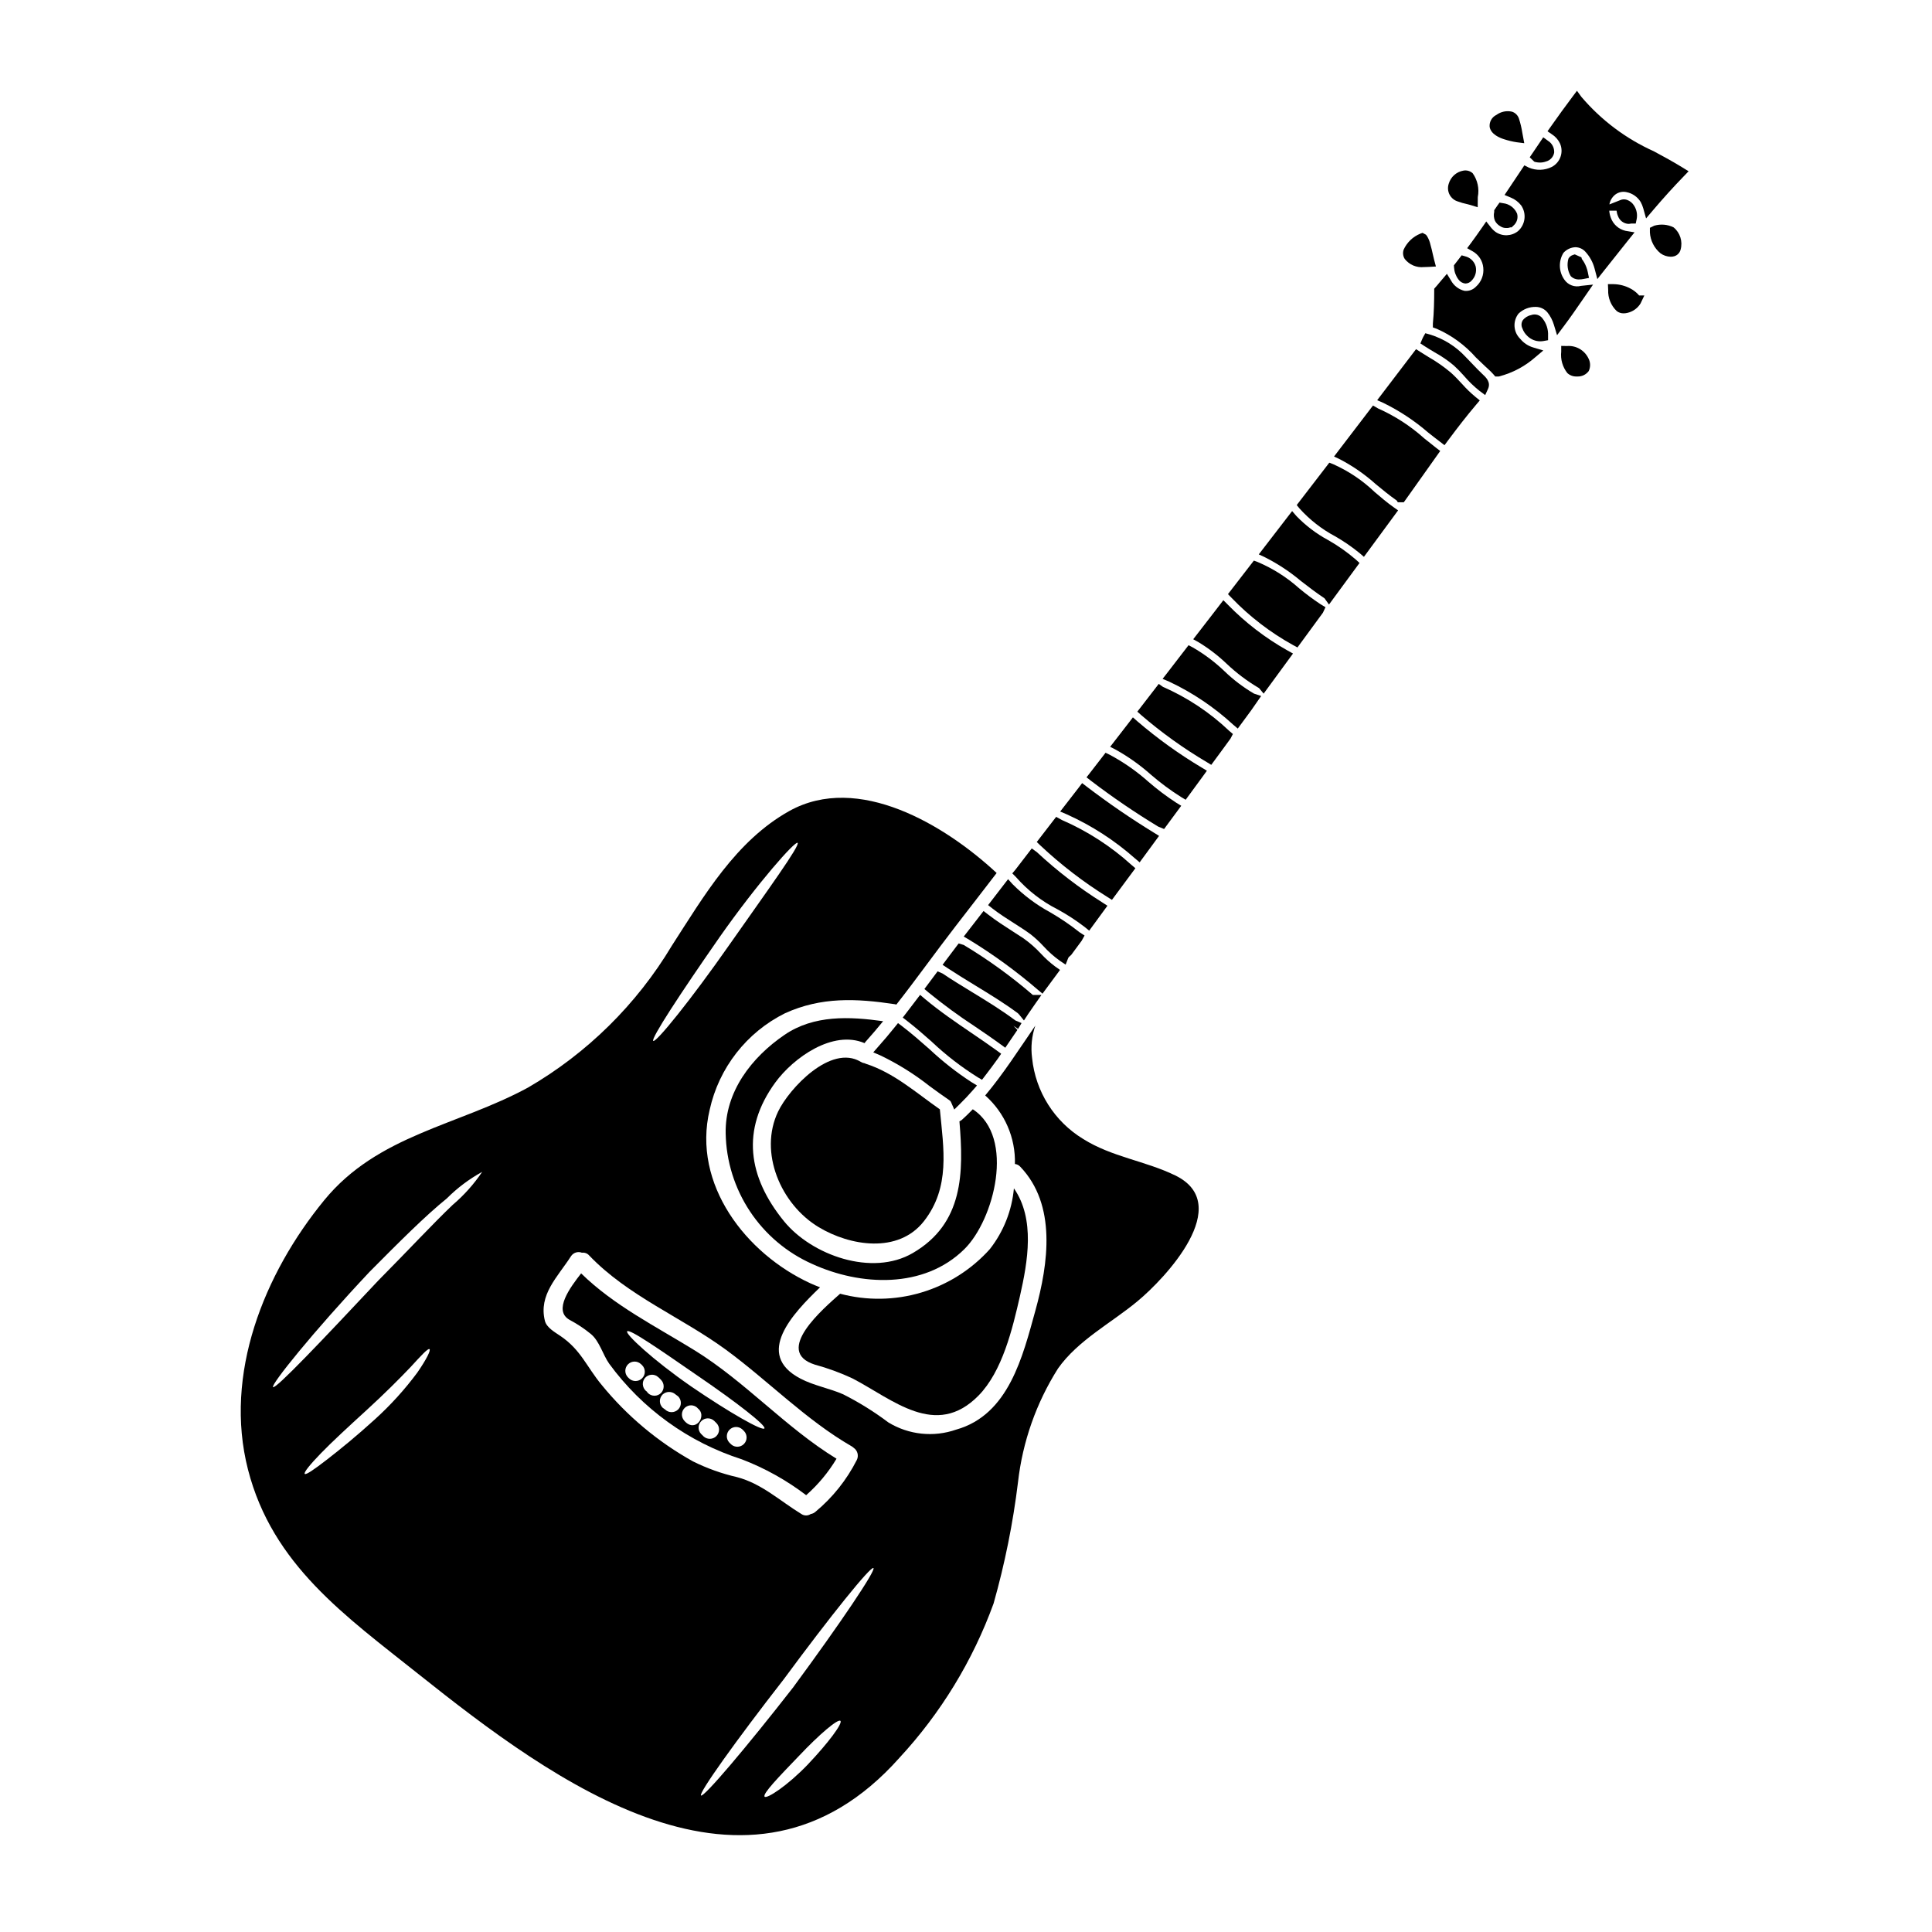 <?xml version="1.0" encoding="UTF-8"?>
<!-- Uploaded to: ICON Repo, www.svgrepo.com, Generator: ICON Repo Mixer Tools -->
<svg fill="#000000" width="800px" height="800px" version="1.1" viewBox="144 144 512 512" xmlns="http://www.w3.org/2000/svg">
 <g>
  <path d="m416.46 412.75c0.633-0.945 1.266-1.867 1.902-2.754l1.633-2.32-2.285-0.004c-5.719-4.934-11.852-9.367-18.332-13.254l-1.324-0.395-0.789 1.039c-0.855 1.121-1.707 2.246-2.543 3.375l-0.93 1.25 1.301 0.859c2.406 1.574 4.867 3.094 7.332 4.594 3.812 2.328 7.758 4.723 11.336 7.394h0.004c0.121 0.105 0.234 0.223 0.332 0.352l1.258 1.551z"/>
  <path d="m424.92 401.04-1.238-0.871h-0.004c-1.379-1.027-2.66-2.18-3.828-3.445-1.406-1.52-2.973-2.891-4.664-4.086l-2.551-1.648c-2.285-1.469-4.652-2.981-6.805-4.656l-1.18-0.906-5.25 6.769 1.457 0.852h-0.004c6.422 3.926 12.516 8.363 18.219 13.277l1.199 1.004z"/>
  <path d="m414.72 415.13-1.637-0.699c-3.68-2.754-7.648-5.176-11.48-7.516-2.625-1.598-5.254-3.199-7.805-4.918l-1.324-0.582-3.496 4.676 1.062 0.902c3.957 3.234 8.082 6.258 12.359 9.055 2.277 1.547 4.559 3.094 6.785 4.723l1.223 0.891 3.215-4.723-1.043-1.094 1.223 0.828z"/>
  <path d="m409.32 423.25-1.18-0.863c-2.168-1.574-4.383-3.074-6.598-4.582-4.219-2.875-8.578-5.84-12.523-9.156l-1.18-1-0.938 1.234c-0.91 1.18-1.844 2.406-2.754 3.606l-0.91 1.18 1.18 0.906c2.254 1.738 4.445 3.676 6.566 5.547l-0.004 0.004c3.731 3.516 7.801 6.656 12.148 9.375l1.117 0.652 0.789-1.027c1.18-1.531 2.332-3.078 3.473-4.668z"/>
  <path d="m529.3 214.32 0.035 0.57c0.07 1.141 0.473 2.234 1.152 3.148 0.414 0.609 1.074 1.012 1.809 1.098h0.094c0.605-0.02 1.176-0.289 1.574-0.746 1.012-0.992 1.43-2.445 1.094-3.824-0.383-1.309-1.434-2.312-2.754-2.633l-0.949-0.27z"/>
  <path d="m373.16 425.78c-0.367-0.051-0.715-0.176-1.027-0.371-7.973-4.84-19.039 7.137-21.914 13.141-5.211 10.832 0.68 24.617 10.754 30.664 8.227 4.957 21.078 7.137 27.902-1.613 7.019-9.023 5.191-19.133 4.199-29.613-6.297-4.398-12.203-9.703-19.617-12.074-0.102-0.039-0.199-0.098-0.297-0.133z"/>
  <path d="m551.05 186.97c0.348 0.07 0.703 0.109 1.059 0.109 0.527 0.004 1.051-0.086 1.547-0.266 1.133-0.277 1.996-1.191 2.211-2.34 0.09-1.281-0.551-2.508-1.652-3.172l-1.242-0.91-0.859 1.277c-0.668 1.004-1.352 2.012-2.031 3l-0.691 1.012 1.223 1.18z"/>
  <path d="m542.63 180.91c1.078 0.348 2.18 0.613 3.301 0.785l2.012 0.254-0.504-2.719c-0.199-1.281-0.496-2.547-0.898-3.781-0.281-0.871-0.957-1.555-1.824-1.848-1.441-0.336-2.957-0.027-4.148 0.848-1.199 0.574-1.914 1.828-1.801 3.148 0.309 2.031 2.809 2.992 3.863 3.312z"/>
  <path d="m357.64 540.24c3.164-2.789 5.879-6.047 8.047-9.664-13.453-8.223-24.168-20.418-37.566-28.699-10.344-6.394-21.367-11.863-30.117-20.418-2.816 3.617-7.508 9.816-3.07 12.309v0.004c2.016 1.062 3.918 2.328 5.676 3.769 2.273 1.906 3.148 5.465 4.82 7.836l0.004 0.004c8.734 11.961 21.047 20.84 35.156 25.355 6.106 2.336 11.848 5.539 17.051 9.504zm-28.578-31.535c10.129 6.918 18.043 13.082 17.516 13.844-0.527 0.758-9.215-4.16-19.406-11.125-10.234-7.086-17.5-13.922-16.973-14.602 0.582-0.785 8.824 4.961 18.859 11.883zm-18.379 0.562c-0.098-0.117-0.211-0.211-0.332-0.332-0.879-0.969-0.84-2.465 0.09-3.387 0.93-0.926 2.422-0.957 3.391-0.07 0.098 0.094 0.215 0.211 0.332 0.312l-0.004-0.004c0.961 0.961 0.961 2.519 0 3.481-0.961 0.961-2.516 0.961-3.477 0zm5.019 3.891c0-0.039-0.469-0.488-0.137-0.273h-0.004c-1.148-0.691-1.547-2.172-0.895-3.344 0.328-0.566 0.867-0.977 1.5-1.145 0.629-0.168 1.301-0.078 1.867 0.25 0.426 0.293 0.812 0.637 1.145 1.031 0.934 0.973 0.934 2.508 0 3.481-0.461 0.461-1.086 0.723-1.738 0.723s-1.281-0.262-1.742-0.723zm8.012 4.371h-0.004c-0.965 0.938-2.496 0.938-3.461 0-0.176-0.133-0.605-0.445-0.66-0.484-0.953-0.961-0.953-2.516 0-3.481 0.957-0.895 2.441-0.91 3.422-0.039 0.137 0.098 0.641 0.484 0.699 0.523 0.461 0.461 0.723 1.09 0.723 1.742 0 0.652-0.262 1.277-0.723 1.738zm2.547 3.793h-0.004c-0.48-0.312-0.891-0.727-1.203-1.207-0.332-0.562-0.43-1.23-0.266-1.863 0.164-0.629 0.574-1.168 1.137-1.496 1.012-0.594 2.301-0.371 3.055 0.523 2.234 1.77-0.137 5.66-2.723 4.043zm4.199 3.34c-0.211-0.23-0.426-0.445-0.66-0.656l-0.004 0.004c-0.906-0.969-0.879-2.481 0.062-3.418 0.938-0.934 2.449-0.957 3.414-0.047l0.641 0.641h0.004c0.883 0.969 0.855 2.461-0.07 3.391-0.926 0.93-2.418 0.969-3.391 0.09zm7.293 2.102c-0.176-0.156-0.332-0.332-0.488-0.488l-0.004 0.004c-0.887-0.969-0.855-2.461 0.07-3.391s2.418-0.969 3.391-0.09l0.488 0.488c0.887 0.969 0.855 2.461-0.07 3.391-0.926 0.93-2.418 0.969-3.391 0.09z"/>
  <path d="m541.39 197.69-0.547 0.762c-0.207 0.289-0.395 0.594-0.617 0.906l-0.246 0.344v0.445c-0.184 0.789-0.113 1.613 0.199 2.359 0.316 0.617 0.809 1.121 1.414 1.453 0.461 0.316 1.012 0.477 1.574 0.461h0.395c0.234-0.027 0.465-0.082 0.688-0.164h0.352l0.434-0.422h-0.004c0.945-0.777 1.344-2.043 1.012-3.219-0.645-1.52-2.055-2.574-3.695-2.758z"/>
  <path d="m444.81 371.51 1.211 1.016 5.144-7.012-1.363-0.844c-6.152-3.773-12.105-7.856-17.844-12.234l-1.18-0.902-0.898 1.18c-1.242 1.613-2.484 3.223-3.742 4.832l-1.18 1.52 1.77 0.75v0.004c6.586 2.961 12.68 6.906 18.082 11.691z"/>
  <path d="m450.92 363.05 1.574 0.648 4.547-6.16-1.367-0.836c-2.562-1.664-5.008-3.508-7.316-5.512-3.133-2.793-6.59-5.203-10.293-7.18l-1.082-0.523-1.637 2.121c-0.824 1.07-1.648 2.148-2.488 3.215l-0.922 1.18 1.18 0.91 0.004 0.004c5.711 4.359 11.656 8.41 17.801 12.133z"/>
  <path d="m437.5 381.73 1.18 0.742 6.207-8.383-1.051-0.895v0.004c-5.457-4.945-11.688-8.961-18.441-11.895l-1.5-0.828-0.789 1.016c-1.164 1.531-2.348 3.062-3.543 4.598l-0.812 1.051 0.957 0.918h0.004c5.465 5.133 11.422 9.711 17.789 13.672z"/>
  <path d="m521.37 214.78c0.508 0 0.977-0.023 1.367-0.047l1.797-0.109-0.465-1.742c-0.145-0.551-0.266-1.105-0.395-1.66-0.172-0.789-0.348-1.574-0.586-2.363-0.172-0.801-0.473-1.562-0.895-2.262l-0.301-0.395-0.898-0.492-0.621 0.219 0.004 0.004c-1.934 0.793-3.492 2.285-4.375 4.176-0.312 0.836-0.211 1.773 0.273 2.523 1.215 1.543 3.137 2.356 5.094 2.148z"/>
  <path d="m424.36 385.04c2.473 1.355 4.844 2.898 7.082 4.613l1.207 0.984 4.832-6.609-1.32-0.848h0.008c-6.215-3.902-12.047-8.383-17.418-13.383l-1.324-0.953-4.328 5.629-0.832 0.984 0.926 0.918c3.125 3.582 6.918 6.527 11.168 8.664z"/>
  <path d="m396.03 436.07 0.859 1.969 1.531-1.512c1.152-1.133 2.266-2.309 3.34-3.543l1.152-1.32-1.496-0.914v0.004c-3.934-2.562-7.637-5.469-11.062-8.684-2.312-2.039-4.723-4.152-7.227-6.07l-1.145-0.867-0.902 1.117c-1.402 1.754-2.852 3.453-4.328 5.117l-1.328 1.52 1.848 0.789c4.664 2.238 9.066 4.984 13.125 8.191 1.734 1.266 3.469 2.531 5.238 3.731v0.004c0.176 0.109 0.316 0.277 0.395 0.469z"/>
  <path d="m366.64 486.85c-4.328 3.848-17.773 15.246-6.731 18.781 3.43 0.934 6.773 2.156 9.992 3.656 10.68 5.543 22.07 16.098 33.406 4.57 6.34-6.453 9.004-17.676 10.988-26.371 2.078-9.18 4.062-20.418-1.598-28.562-0.527 5.867-2.742 11.461-6.375 16.102-4.879 5.438-11.172 9.422-18.176 11.508-7 2.09-14.445 2.195-21.508 0.316z"/>
  <path d="m401.8 437.97c-0.934 0.953-1.867 1.887-2.836 2.754-0.211 0.184-0.449 0.332-0.703 0.445 1.145 13.609 1.09 27.086-12.367 34.902-10.773 6.297-26.793 0.586-34.145-8.453-9.543-11.746-11.391-24.23-2.309-36.711 4.82-6.613 15.281-14.059 23.684-10.461v-0.004c0.062-0.117 0.141-0.23 0.23-0.328 1.613-1.785 3.148-3.617 4.684-5.484-8.883-1.242-18.312-1.711-26.133 3.617-8.691 5.93-15.828 15.066-15.594 26.152 0.141 7.34 2.367 14.488 6.426 20.609 4.055 6.117 9.773 10.957 16.48 13.941 12.758 5.848 29.613 6.691 40.348-3.91 7.856-7.734 13.59-29.645 2.234-37.07z"/>
  <path d="m407.02 384.77c1.82 1.414 3.75 2.644 5.621 3.832 1.504 0.961 3.012 1.922 4.465 2.977 1.215 0.961 2.352 2.012 3.398 3.148 1.316 1.449 2.781 2.75 4.371 3.891l1.531 1.02 0.664-1.711c0.09-0.219 0.242-0.402 0.441-0.527l0.395-0.367c0.91-1.254 1.84-2.496 2.754-3.734l0.762-1.375-1.336-0.863h0.004c-2.473-1.961-5.086-3.734-7.82-5.312-3.656-1.984-7.004-4.492-9.938-7.445l-1.18-1.316-5.293 6.875z"/>
  <path d="m530.4 197.41c0.727 0.27 1.469 0.48 2.223 0.641 0.395 0.094 0.758 0.176 1.07 0.277l1.914 0.598 0.023-2.711v-0.004c0.438-2.195-0.055-4.473-1.352-6.297-0.664-0.602-1.57-0.863-2.449-0.699-1.863 0.312-3.379 1.668-3.902 3.484-0.32 0.953-0.238 1.996 0.227 2.887 0.469 0.891 1.281 1.551 2.246 1.824z"/>
  <path d="m508.3 274.39c-3.211-3.074-6.934-5.57-10.996-7.379l-1.027-0.395-0.668 0.875c-2.41 3.148-4.816 6.277-7.25 9.426l-0.711 0.926 0.734 0.906c2.695 2.992 5.891 5.488 9.445 7.379 2.254 1.289 4.402 2.758 6.414 4.398l1.211 1.043 9.055-12.312-1.227-0.871c-1.699-1.195-3.293-2.555-4.981-3.996z"/>
  <path d="m521.42 260.16c-3.629-3.262-7.746-5.93-12.203-7.906l-1.359-0.789-2.062 2.703c-2.379 3.121-4.762 6.238-7.152 9.355l-1.109 1.453 1.648 0.789h0.004c3.406 1.793 6.578 4 9.445 6.574 1.762 1.457 3.59 2.957 5.512 4.301l0.297 0.469h1.574l0.445-0.613c1.438-2 2.863-4.023 4.297-6.051 1.352-1.922 2.707-3.844 4.082-5.754l0.836-1.18-1.133-0.871c-1.039-0.801-2.082-1.637-3.121-2.481z"/>
  <path d="m531.49 245.78c-0.941-1.02-1.895-2.051-2.965-3.004-1.848-1.566-3.84-2.957-5.945-4.156-0.727-0.445-1.457-0.891-2.168-1.352l-1.145-0.738-10.301 13.523 1.707 0.754v0.004c4.254 2.086 8.223 4.715 11.809 7.816 1.039 0.82 2.074 1.641 3.148 2.449l1.18 0.906 0.891-1.203c2.629-3.543 5.07-6.668 7.477-9.512l0.98-1.16-1.18-0.949v-0.004c-1.25-1.035-2.414-2.16-3.488-3.375z"/>
  <path d="m495.96 287.12c-3.094-1.664-5.91-3.797-8.355-6.32l-1.18-1.359-8.836 11.477 1.684 0.789c3.379 1.711 6.547 3.801 9.445 6.234 1.938 1.5 3.938 3.051 6.297 4.625l1.18 1.645 8.094-11.02-0.98-0.895h0.004c-2.277-1.961-4.738-3.691-7.352-5.176z"/>
  <path d="m488.29 299.91c-3.258-2.91-6.973-5.266-10.992-6.973l-1.012-0.371-6.863 8.883 0.895 0.922v0.004c4.797 5 10.324 9.246 16.387 12.594l1.133 0.613 0.762-1.035c2.008-2.723 4.004-5.449 5.992-8.176l0.676-1.457-1.383-0.832 0.004 0.004c-1.941-1.289-3.809-2.684-5.598-4.176z"/>
  <path d="m536.81 243.09c-0.887-0.828-1.711-1.699-2.547-2.578-0.582-0.613-1.18-1.23-1.77-1.836-2.613-2.852-5.945-4.945-9.652-6.055l-1.113-0.312-0.57 1.008c-0.098 0.18-0.184 0.367-0.262 0.559l-0.477 1.133 1.023 0.672c0.895 0.586 1.812 1.129 2.727 1.672v0.004c1.801 0.988 3.504 2.148 5.078 3.473 0.969 0.883 1.891 1.82 2.754 2.809 1.242 1.457 2.625 2.789 4.125 3.977l1.465 1.086 0.758-1.656c0.805-1.797-0.59-3.09-1.539-3.953z"/>
  <path d="m563.21 212.64-0.121-0.441-1.754-0.789-0.5 0.16-0.004 0.004c-0.504 0.156-0.93 0.504-1.18 0.969-0.453 1.559-0.23 3.238 0.609 4.629 0.586 0.605 1.406 0.926 2.246 0.879 0.379 0 0.754-0.039 1.125-0.113l1.469-0.289-0.305-1.465 0.004 0.004c-0.098-0.496-0.238-0.984-0.426-1.453-0.285-0.75-0.676-1.457-1.164-2.094z"/>
  <path d="m589.95 188.43c-2.465-1.52-5.047-2.93-7.648-4.328h0.004c-7.398-3.32-13.961-8.25-19.215-14.422l-1.18-1.621-1.203 1.602c-1.953 2.598-3.867 5.234-5.742 7.91l-0.859 1.219 1.23 0.848c0.914 0.594 1.641 1.434 2.098 2.422 0.996 2.316 0.039 5.004-2.195 6.176-1.906 0.949-4.133 1.016-6.09 0.176l-1.18-0.594-5.246 7.848 1.652 0.691c1.086 0.441 2.035 1.16 2.754 2.082 1.477 2.16 1.117 5.078-0.84 6.812-1.703 1.359-4.094 1.457-5.906 0.242-0.48-0.348-0.91-0.762-1.277-1.227l-1.234-1.574-1.133 1.637c-0.965 1.387-1.93 2.754-2.93 4.102l-1 1.344 1.457 0.824v-0.004c1.59 0.895 2.641 2.512 2.816 4.328 0.211 1.914-0.523 3.809-1.969 5.078-0.785 0.805-1.898 1.203-3.019 1.074-1.535-0.371-2.844-1.383-3.586-2.781l-1.062-1.73-2.027 2.383c-0.32 0.395-0.641 0.789-0.977 1.148l-0.363 0.422v0.555c0 2.387-0.059 5.773-0.352 8.66v1.031l0.973 0.355 0.004-0.004c3.992 1.746 7.551 4.352 10.43 7.621 0.809 0.789 1.625 1.574 2.473 2.363l0.637 0.586c0.559 0.492 1.086 1.016 1.574 1.574l0.441 0.523h0.883l0.168-0.039c3.543-0.922 6.82-2.664 9.57-5.086l2.117-1.781-2.656-0.789c-1.359-0.395-2.562-1.191-3.457-2.285-1.84-1.785-2.043-4.672-0.465-6.691 1.246-1.199 2.926-1.84 4.656-1.777 1.176 0.023 2.281 0.562 3.023 1.473 0.766 0.965 1.34 2.062 1.691 3.242l0.844 2.781 1.746-2.32c1.754-2.332 3.438-4.773 5.074-7.152l2.719-3.938-3.195 0.336c-1.68 0.441-3.457-0.23-4.426-1.676-1.48-2.106-1.566-4.891-0.215-7.082 0.816-0.902 1.957-1.438 3.172-1.488 1.039 0.02 2.016 0.477 2.691 1.262 1.121 1.238 1.93 2.723 2.363 4.332l0.754 2.856 1.832-2.32c2.156-2.738 4.316-5.457 6.484-8.156l1.543-1.914-2.422-0.406c-1.797-0.422-3.258-1.73-3.871-3.473-0.227-0.598-0.367-1.227-0.414-1.863h1.941-0.004c0.051 0.508 0.184 1.008 0.395 1.473 0.426 1.152 1.492 1.949 2.719 2.031 0.266-0.004 0.531-0.035 0.789-0.098h1.18l0.246-1.18 0.004-0.004c0.234-1.223-0.008-2.488-0.68-3.539-0.434-0.727-1.105-1.273-1.902-1.551l-0.285-0.07v-0.004c-0.461-0.109-0.945-0.07-1.387 0.109l-2.981 1.18h0.004c0.18-1.039 0.742-1.977 1.574-2.625 0.863-0.645 1.969-0.875 3.019-0.621 1.531 0.316 2.863 1.254 3.688 2.586 0.293 0.535 0.523 1.105 0.691 1.695l0.746 2.668 1.797-2.113c2.789-3.281 5.477-6.25 8.199-9.055l1.273-1.324z"/>
  <path d="m469.38 304.24-1.18-1.18-2.508 3.262c-1.469 1.906-2.941 3.816-4.426 5.727l-1.051 1.355 1.496 0.84c2.644 1.613 5.109 3.504 7.352 5.644 2.613 2.477 5.496 4.648 8.602 6.473l1.211 1.461 7.785-10.629-1.465-0.812 0.004 0.004c-5.824-3.273-11.152-7.363-15.82-12.145z"/>
  <path d="m559.25 235.7-1.512-0.031v1.508-0.004c-0.227 2.039 0.355 4.082 1.621 5.691 0.652 0.602 1.516 0.93 2.402 0.91h0.336-0.004c1.148 0.023 2.238-0.508 2.926-1.426 0.52-1.066 0.496-2.316-0.059-3.367-1.039-2.176-3.312-3.481-5.711-3.281z"/>
  <path d="m578.3 222.2c-0.617-0.699-1.355-1.277-2.18-1.715-1.371-0.742-2.902-1.148-4.461-1.18h-1.543l0.066 1.543c-0.082 2.113 0.754 4.16 2.293 5.609 0.52 0.391 1.152 0.594 1.801 0.582 0.336-0.004 0.668-0.043 0.992-0.121 1.457-0.324 2.723-1.23 3.5-2.508l1-2.109h-1.395z"/>
  <path d="m452.2 326.03-1.121-0.789-5.676 7.356 1.035 0.914v0.004c5.422 4.668 11.25 8.844 17.41 12.48l1.148 0.699 3.09-4.199c0.672-0.918 1.352-1.836 2.008-2.754l0.637-1.219-1.035-0.883h0.004c-5.117-4.852-11.039-8.781-17.5-11.609z"/>
  <path d="m587.51 204.25c-1.59-0.785-3.418-0.941-5.117-0.438l-1.152 0.559v1.211h-0.004c0.125 2.156 1.137 4.16 2.797 5.539 0.793 0.578 1.746 0.898 2.731 0.918 0.332 0.004 0.66-0.047 0.973-0.145 0.809-0.258 1.426-0.914 1.637-1.734 0.609-2.164-0.121-4.488-1.863-5.91z"/>
  <path d="m445.41 335.15-1.18-1.043-0.957 1.254c-0.836 1.09-1.676 2.172-2.516 3.25l-2.555 3.297 1.574 0.812v0.004c3.293 1.844 6.375 4.039 9.195 6.543 2.543 2.203 5.246 4.207 8.094 5.992l1.148 0.684 1.043-1.418c1.219-1.66 2.445-3.316 3.644-4.977l0.938-1.297-1.359-0.832 0.004 0.008c-6.031-3.598-11.746-7.707-17.074-12.277z"/>
  <path d="m455.45 455.5c-7.934-3.867-16.805-4.879-24.402-9.664-7.617-4.629-12.625-12.562-13.531-21.43-0.387-2.894-0.094-5.836 0.852-8.598-4.199 6.09-8.457 12.777-13.281 18.5 5.188 4.59 8.07 11.238 7.875 18.16 0.543 0.062 1.047 0.316 1.414 0.723 9.684 10.113 7.445 25.688 4.027 38.07-3.367 12.156-7.043 27.672-21 31.598l0.004-0.004c-5.981 2.094-12.582 1.395-17.988-1.902-3.766-2.836-7.773-5.328-11.977-7.449-3.578-1.574-7.797-2.312-11.277-4.141-12.426-6.453-1.969-17.348 5.152-24.211-0.855-0.332-1.711-0.68-2.566-1.066-17.016-7.816-31.402-26.215-26.68-45.988 2.445-11.109 9.789-20.516 19.973-25.582 9.605-4.352 18.836-3.938 29.105-2.391 0.133 0.02 0.266 0.055 0.395 0.098 5.324-6.789 10.363-13.867 15.59-20.633 3.676-4.723 7.312-9.488 10.984-14.234-13.684-12.738-36.707-26.578-54.945-16.43-14.168 7.91-22.594 22.477-31.148 35.719v0.004c-9.316 15.543-22.422 28.465-38.09 37.566-18.688 10.148-39.805 12.5-54.039 29.883-15.922 19.445-26.656 46.051-20.18 71.34 6.477 25.289 25.859 38.812 45.227 54.25 35.816 28.523 87.535 66.914 127.38 22.188h-0.004c10.977-11.84 19.473-25.758 24.988-40.934 2.981-10.535 5.148-21.285 6.473-32.156 1.211-10.711 4.836-21.008 10.598-30.117 5.269-7.477 14.117-12.055 21.02-17.789 7.391-6.106 25.852-25.688 10.055-33.379zm-200.86 52.258c-3.336 4.492-7.106 8.648-11.258 12.402-4.82 4.398-9.371 8.09-12.719 10.676-3.344 2.586-5.543 4.106-5.852 3.754-0.312-0.352 1.344-2.414 4.297-5.465 2.957-3.051 7.293-7.043 12.035-11.375 4.742-4.332 8.828-8.418 11.707-11.453 2.816-3.07 4.609-5.035 5.016-4.762s-0.773 2.664-3.227 6.223zm9.371-44.449c-5.191 4.941-11.938 12.203-19.656 19.988-14.992 15.965-27.262 28.934-27.945 28.293-0.641-0.582 10.48-14.484 25.586-30.547 7.777-7.836 14.82-14.895 20.469-19.445h-0.004c2.773-2.781 5.93-5.148 9.371-7.039-2.191 3.262-4.824 6.207-7.82 8.75zm70.66-70.848c10.344-14.715 20.105-25.629 20.746-25.102 0.738 0.641-7.777 12.348-18.062 27.004-10.285 14.719-19.465 26.016-20.184 25.492-0.719-0.52 7.254-12.68 17.5-27.383zm-31.184 118.54c-4.027-4.859-5.469-9.277-10.969-12.988-1.398-0.953-3.617-2.18-4.062-3.969-1.73-6.941 3.344-11.586 6.883-17.09v0.004c0.613-0.992 1.852-1.402 2.938-0.973 0.715-0.098 1.43 0.172 1.902 0.715 10.266 10.734 24.344 16.297 36.211 24.965 11.238 8.246 21.254 18.648 33.367 25.629 0.188 0.113 0.367 0.246 0.527 0.395 1.035 0.715 1.391 2.078 0.836 3.207-2.676 5.277-6.398 9.949-10.949 13.73-0.352 0.32-0.789 0.531-1.262 0.602-0.738 0.504-1.707 0.512-2.453 0.02-5.676-3.461-10.516-8.07-17.109-9.801-4.031-0.926-7.941-2.32-11.645-4.16-9.285-5.168-17.504-12.051-24.215-20.285zm54.711 100.54c-5.582 5.816-10.945 9.219-11.512 8.598-0.66-0.699 3.848-5.348 9.16-10.871 5.363-5.676 10.285-9.84 10.926-9.215 0.637 0.625-3.148 5.762-8.59 11.496zm-3.809-20.551c-12.855 16.488-23.84 29.379-24.562 28.836-0.719-0.543 9.121-14.371 21.953-30.84 12.363-16.777 23.004-29.965 23.738-29.438 0.738 0.527-8.727 14.594-21.148 31.449z"/>
  <path d="m468.51 321.89c-2.543-2.441-5.375-4.562-8.43-6.324l-1.102-0.578-0.754 0.98c-1.652 2.141-3.309 4.281-4.945 6.422l-1.18 1.516 1.758 0.738v0.004c6.199 2.922 11.918 6.769 16.965 11.414l1.199 1.016 3.562-4.836 2.641-3.797-1.922-0.641v-0.004c-2.82-1.656-5.438-3.641-7.793-5.91z"/>
  <path d="m549.73 227.51c-0.883 0.18-1.668 0.68-2.207 1.402-0.379 0.641-0.41 1.43-0.082 2.094 0.281 0.812 0.766 1.535 1.406 2.109 0.895 0.852 2.082 1.328 3.32 1.336 0.305 0 0.605-0.027 0.906-0.082l1.18-0.211v-1.219c0.078-1.613-0.422-3.203-1.414-4.477-0.691-0.996-1.977-1.391-3.109-0.953z"/>
 </g>
</svg>